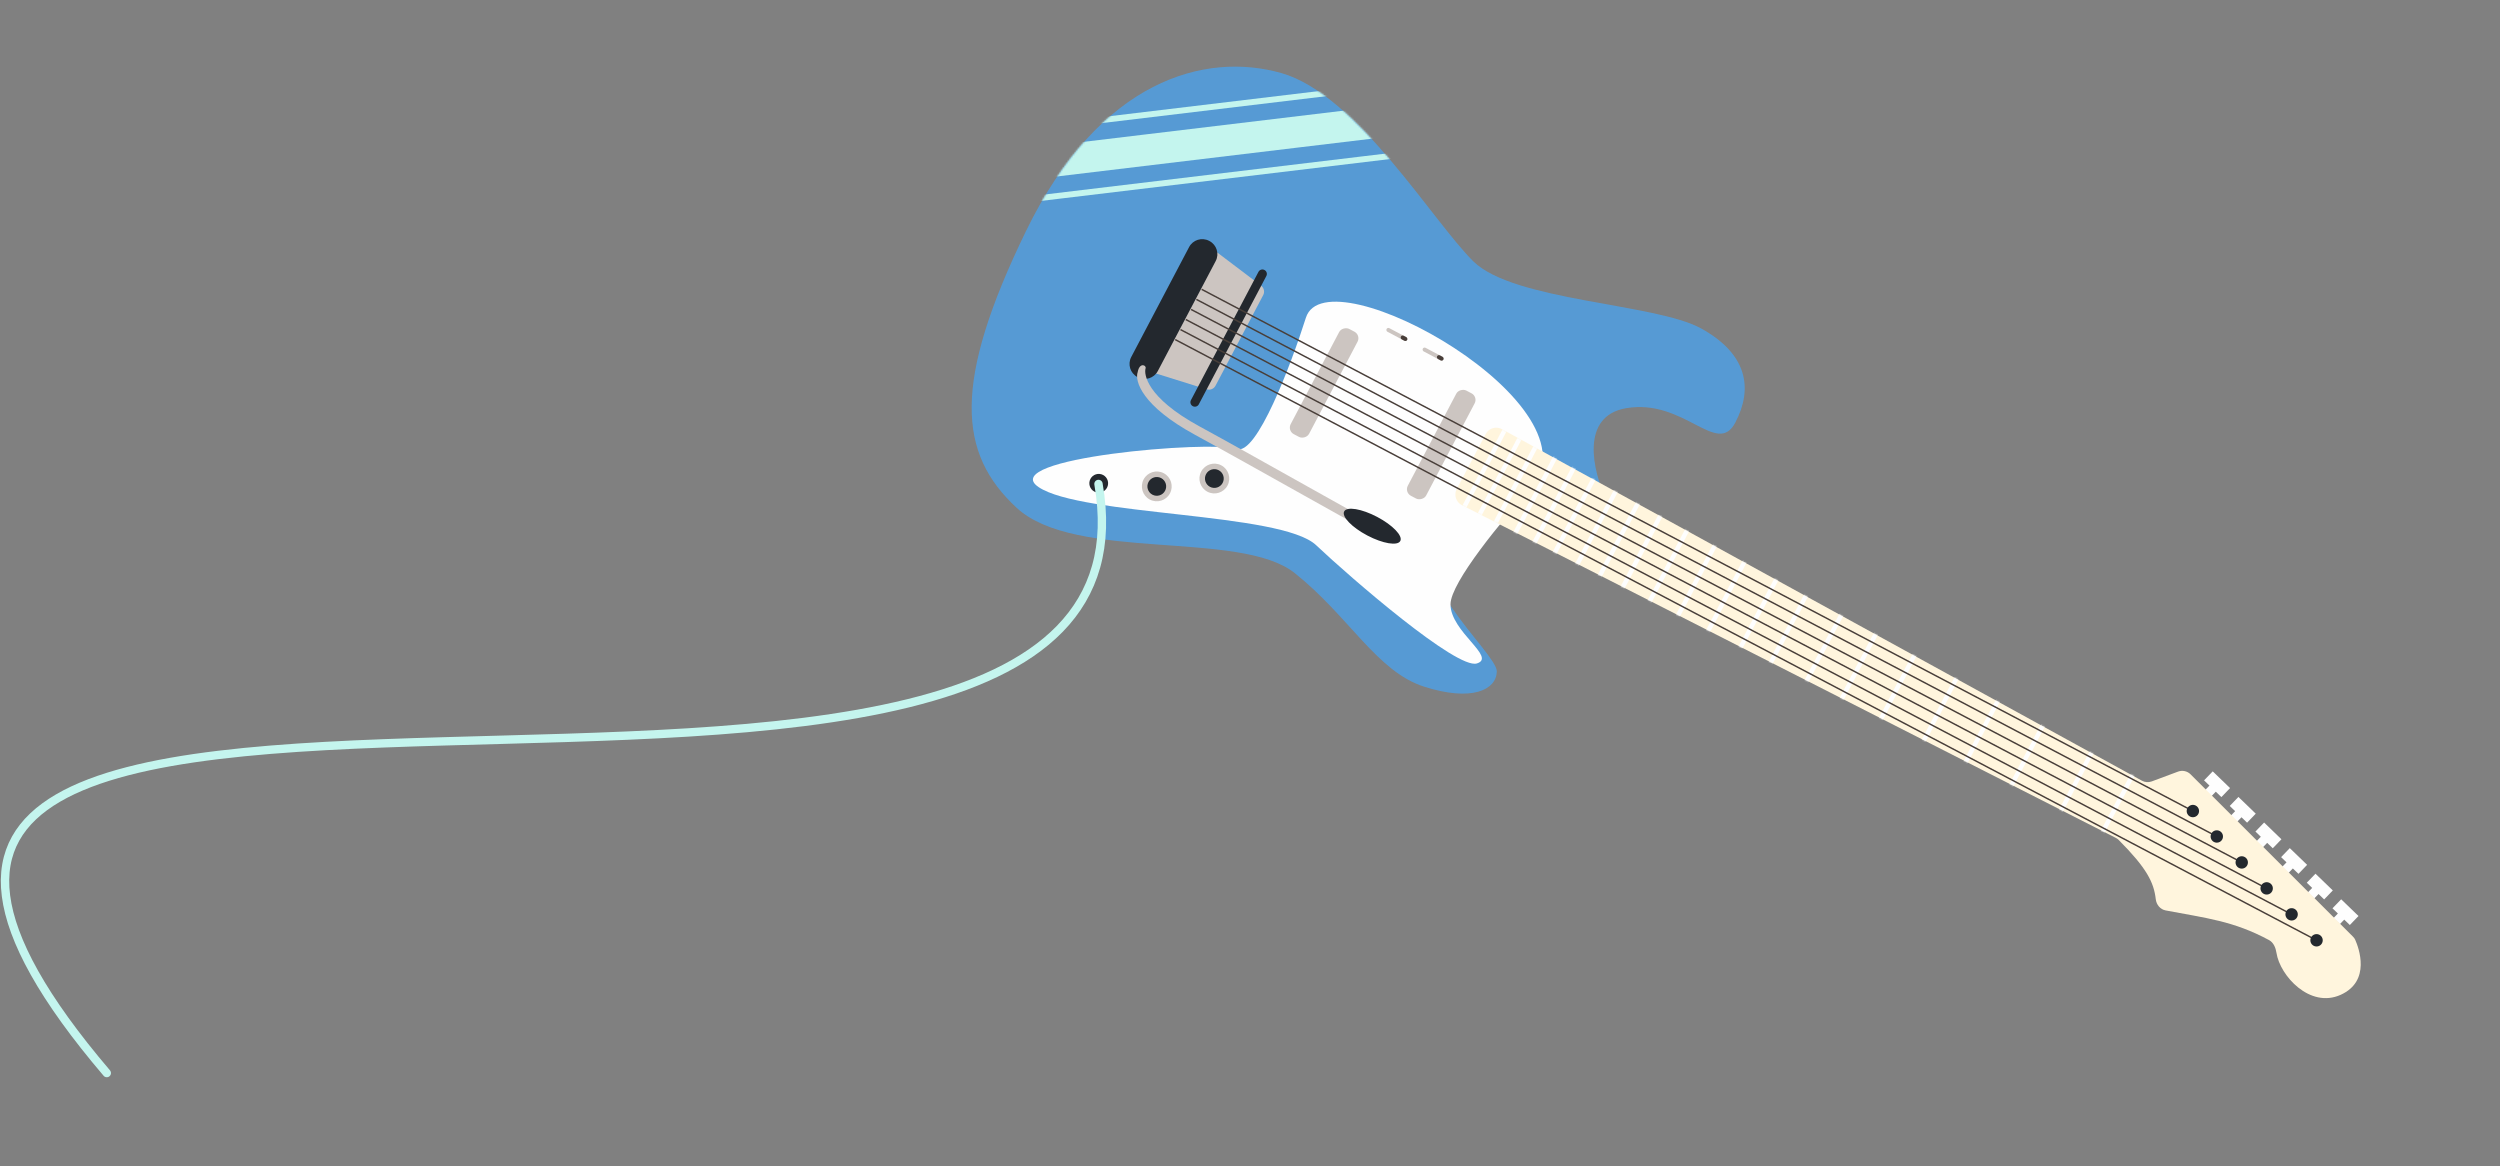 <svg width="1494" height="697" viewBox="0 0 1494 697" fill="none" xmlns="http://www.w3.org/2000/svg">
<rect x="0" y="0" width="1494" height="697" fill="#808080" stroke="none"/>
<path d="M971.753 243.937C943.97 248.709 952.063 281.813 959.581 297.769C941.405 301.132 897.755 310.875 868.565 322.943C832.079 338.029 894.806 390.133 894.498 401.283C894.19 412.432 879.406 419.394 851.097 410.371C822.788 401.348 806.317 368.436 773.709 342.458C741.101 316.48 642.699 335.947 607.608 303.52C572.517 271.093 569.036 228.856 613.09 138.176C657.144 47.496 720.303 30.783 765.689 43.651C811.074 56.52 856.308 132.485 880.529 156.253C904.751 180.021 989.346 181.202 1016.66 196.311C1043.97 211.419 1047.9 231.857 1037 252.566C1026.1 273.276 1006.48 237.972 971.753 243.937Z" fill="#569AD4"/>
<path d="M721.983 146.756L753.651 170.737C755.382 172.048 755.91 174.419 754.899 176.341L726.392 230.503C725.394 232.398 723.186 233.31 721.143 232.671L683.107 220.787C680.462 219.961 679.214 216.938 680.504 214.486L715.378 148.227C716.654 145.803 719.799 145.103 721.983 146.756Z" fill="#CCC5C1"/>
<path d="M1322.33 460.967L1332.69 470.96L1327.51 476.34L1324.16 473.112L1321.5 475.868L1317.72 472.218L1320.37 469.462L1317.14 466.348L1322.33 460.967Z" fill="#FEFEFE"/>
<path d="M780.409 189.857C792.974 150.179 959.895 243.65 914.068 292.761C898.34 310.073 866.871 347.979 866.824 361.105C866.765 377.512 894.552 392.759 882.579 396.474C870.606 400.19 807.395 345.549 786.494 325.784C765.594 306.018 646.59 308.494 620.684 291.103C594.778 273.711 724.361 263.03 739.124 268.296C750.934 272.509 771.568 217.759 780.409 189.857Z" fill="#FEFEFE"/>
<path d="M1337.68 476.257L1348.04 486.25L1342.86 491.63L1339.51 488.402L1336.85 491.158L1333.06 487.508L1335.72 484.752L1332.49 481.638L1337.68 476.257Z" fill="#FEFEFE"/>
<path d="M1353.03 491.547L1363.39 501.54L1358.21 506.92L1354.86 503.692L1352.2 506.448L1348.42 502.798L1351.07 500.042L1347.84 496.928L1353.03 491.547Z" fill="#FEFEFE"/>
<path d="M1368.38 506.837L1378.74 516.83L1373.56 522.21L1370.21 518.982L1367.55 521.738L1363.77 518.088L1366.42 515.332L1363.19 512.218L1368.38 506.837Z" fill="#FEFEFE"/>
<path d="M1383.73 522.128L1394.09 532.121L1388.91 537.501L1385.56 534.273L1382.9 537.028L1379.11 533.378L1381.77 530.623L1378.54 527.508L1383.73 522.128Z" fill="#FEFEFE"/>
<path d="M1399.08 537.418L1409.44 547.411L1404.26 552.791L1400.91 549.563L1398.25 552.318L1394.47 548.668L1397.12 545.913L1393.89 542.798L1399.08 537.418Z" fill="#FEFEFE"/>
<path d="M1280 466.534L897.55 256.46C894.071 254.548 889.7 255.862 887.851 259.375L870.546 292.253C868.702 295.757 870.081 300.091 873.609 301.886L1264.41 500.724C1265.08 501.062 1265.69 501.513 1266.22 502.042C1282.97 518.914 1287.14 527.293 1288.29 537.392C1288.67 540.658 1290.95 543.45 1294.18 544.066C1318.44 548.694 1334.74 550.325 1356 561.804C1358.69 563.262 1359.96 566.408 1360.42 569.441C1362.5 583.061 1380.34 602.766 1398.73 594.529C1417.08 586.306 1409.56 566.313 1407.47 561.606C1407.17 560.929 1406.74 560.335 1406.21 559.812L1309.1 462.744C1307.13 460.78 1304.2 460.143 1301.6 461.113L1285.9 466.964C1283.97 467.685 1281.81 467.528 1280 466.534Z" fill="#FFF5DD"/>
<mask id="mask0" mask-type="alpha" maskUnits="userSpaceOnUse" x="867" y="253" width="420" height="254">
<path d="M1276.74 464.742L897.551 256.459C894.071 254.548 889.701 255.862 887.852 259.375L870.547 292.253C868.703 295.756 870.081 300.091 873.61 301.886L1259.18 498.059C1262.64 499.819 1266.87 498.474 1268.68 495.038L1279.61 474.27C1281.41 470.844 1280.14 466.606 1276.74 464.742Z" fill="#D4BBA3"/>
</mask>
<g mask="url(#mask0)">
<path d="M1281.39 449.984L1243.3 522.347M1256.64 436.958L1218.56 509.321M1227.21 421.468L1189.13 493.831M1200.05 407.17L1161.96 479.533M1175.14 394.063L1137.06 466.426M1149.79 380.718L1111.7 453.081M1126.47 368.446L1088.38 440.808M1105.64 357.484L1067.56 429.846M1084.36 346.283L1046.28 418.646M1066.48 336.87L1028.39 409.233M1047.24 326.742L1009.15 399.105M1029.35 317.329L991.266 389.692M1012.6 308.512L974.513 380.875M996.527 300.052L958.44 372.415M982.944 292.903L944.857 365.266M969.587 285.873L931.5 358.236M956.23 278.843L918.144 351.206M944.232 272.528L906.145 344.891M932.913 266.57L894.826 338.933M921.141 260.374L883.054 332.737M911.633 255.37L873.546 327.733M902.577 250.604L864.491 322.967" stroke="#FEFEFE" stroke-width="2.662"/>
</g>
<rect x="813.337" y="200.285" width="71.068" height="12.419" rx="4.437" transform="rotate(117.759 813.337 200.285)" fill="#CCC5C1"/>
<rect x="862.006" y="215.951" width="13.929" height="2.434" rx="1.217" transform="rotate(-152.085 862.006 215.951)" fill="#CCC5C1"/>
<rect x="862.006" y="215.951" width="4.24" height="2.434" rx="1.217" transform="rotate(-152.085 862.006 215.951)" fill="#483E39"/>
<rect x="840.354" y="204.211" width="13.929" height="2.434" rx="1.217" transform="rotate(-152.085 840.354 204.211)" fill="#CCC5C1"/>
<rect x="840.354" y="204.211" width="4.24" height="2.434" rx="1.217" transform="rotate(-152.085 840.354 204.211)" fill="#483E39"/>
<rect x="883.319" y="237.116" width="71.068" height="12.419" rx="4.437" transform="rotate(117.759 883.319 237.116)" fill="#CCC5C1"/>
<path d="M691.918 221.714L726.493 156.022C728.776 151.685 727.111 146.32 722.774 144.037L722.585 143.938C718.248 141.655 712.882 143.32 710.6 147.657L676.024 213.349C673.742 217.685 675.407 223.051 679.744 225.334L679.933 225.433C684.27 227.716 689.635 226.051 691.918 221.714Z" fill="#23282E"/>
<path d="M716.407 241.623L756.769 164.937C757.453 163.637 756.954 162.027 755.653 161.342C754.352 160.658 752.743 161.157 752.058 162.458L711.696 239.144C711.012 240.444 711.511 242.054 712.812 242.739C714.113 243.423 715.722 242.924 716.407 241.623Z" fill="#23282E"/>
<path d="M716.88 254.846C684.911 237.465 683.572 223.432 684.604 220.112C685.193 218.219 681.013 216.309 679.888 222.332C678.013 227.611 682.254 242.514 714.223 259.895C746.191 277.277 817.445 317.756 827.149 322.632L829.807 317.583C820.103 312.707 748.849 272.227 716.88 254.846Z" fill="#CCC5C1"/>
<ellipse cx="820.048" cy="314.454" rx="6.283" ry="18.953" transform="rotate(117.759 820.048 314.454)" fill="#23282E"/>
<circle cx="725.695" cy="285.972" r="8.907" transform="rotate(117.759 725.695 285.972)" fill="#CCC5C1"/>
<circle cx="725.694" cy="285.971" r="5.607" transform="rotate(117.759 725.694 285.971)" fill="#23282E"/>
<circle cx="691.294" cy="290.666" r="8.907" transform="rotate(117.759 691.294 290.666)" fill="#CCC5C1"/>
<circle cx="691.293" cy="290.666" r="5.607" transform="rotate(117.759 691.293 290.666)" fill="#23282E"/>
<circle cx="656.601" cy="288.81" r="5.607" transform="rotate(117.759 656.601 288.81)" fill="#23282E"/>
<mask id="mask1" mask-type="alpha" maskUnits="userSpaceOnUse" x="542" y="-1" width="523" height="472">
<path d="M971.753 243.937C943.97 248.709 952.063 281.813 959.581 297.769C941.405 301.132 897.755 310.875 868.565 322.943C832.079 338.029 894.806 390.133 894.498 401.283C894.19 412.432 879.406 419.394 851.097 410.371C822.788 401.348 806.317 368.436 773.709 342.458C741.101 316.48 642.699 335.947 607.608 303.52C572.517 271.093 569.036 228.856 613.09 138.176C657.144 47.496 720.303 30.783 765.689 43.651C811.074 56.52 856.308 132.485 880.529 156.253C904.751 180.021 989.346 181.202 1016.66 196.311C1043.97 211.419 1047.9 231.857 1037 252.566C1026.1 273.276 1006.48 237.972 971.753 243.937Z" fill="#315F94"/>
</mask>
<g mask="url(#mask1)">
<path d="M851.14 48.655L630.202 75.171" stroke="#C4F5EE" stroke-width="3.549"/>
<path d="M839.304 71.147L618.365 97.663" stroke="#C4F5EE" stroke-width="18.634"/>
<path d="M842.264 91.862L606.525 120.155" stroke="#C4F5EE" stroke-width="3.549"/>
</g>
<path d="M1385.83 562.699L702.31 202.942" stroke="#483E39" stroke-width="0.887"/>
<path d="M1370.42 546.951L705.461 196.965" stroke="#483E39" stroke-width="0.887"/>
<path d="M1355.54 531.433L708.621 190.942" stroke="#483E39" stroke-width="0.887"/>
<path d="M1340.66 515.918L711.788 184.924" stroke="#483E39" stroke-width="0.887"/>
<path d="M1326.3 500.688L714.943 178.916" stroke="#483E39" stroke-width="0.887"/>
<path d="M1310.64 484.772L718.114 172.911" stroke="#483E39" stroke-width="0.887"/>
<circle cx="1310.46" cy="484.681" r="3.701" transform="rotate(117.759 1310.46 484.681)" fill="#23282E"/>
<circle cx="1324.76" cy="499.88" r="3.701" transform="rotate(117.759 1324.76 499.88)" fill="#23282E"/>
<circle cx="1339.66" cy="515.391" r="3.701" transform="rotate(117.759 1339.66 515.391)" fill="#23282E"/>
<circle cx="1354.56" cy="530.901" r="3.701" transform="rotate(117.759 1354.56 530.901)" fill="#23282E"/>
<circle cx="1369.47" cy="546.411" r="3.701" transform="rotate(117.759 1369.47 546.411)" fill="#23282E"/>
<circle cx="1384.37" cy="561.921" r="3.701" transform="rotate(117.759 1384.37 561.921)" fill="#23282E"/>
<path d="M656.451 289.207C708.616 589.146 -242.161 282.151 63.816 641.259" stroke="#C4F5EE" stroke-width="5" stroke-linecap="round" stroke-linejoin="round"/>
</svg>
